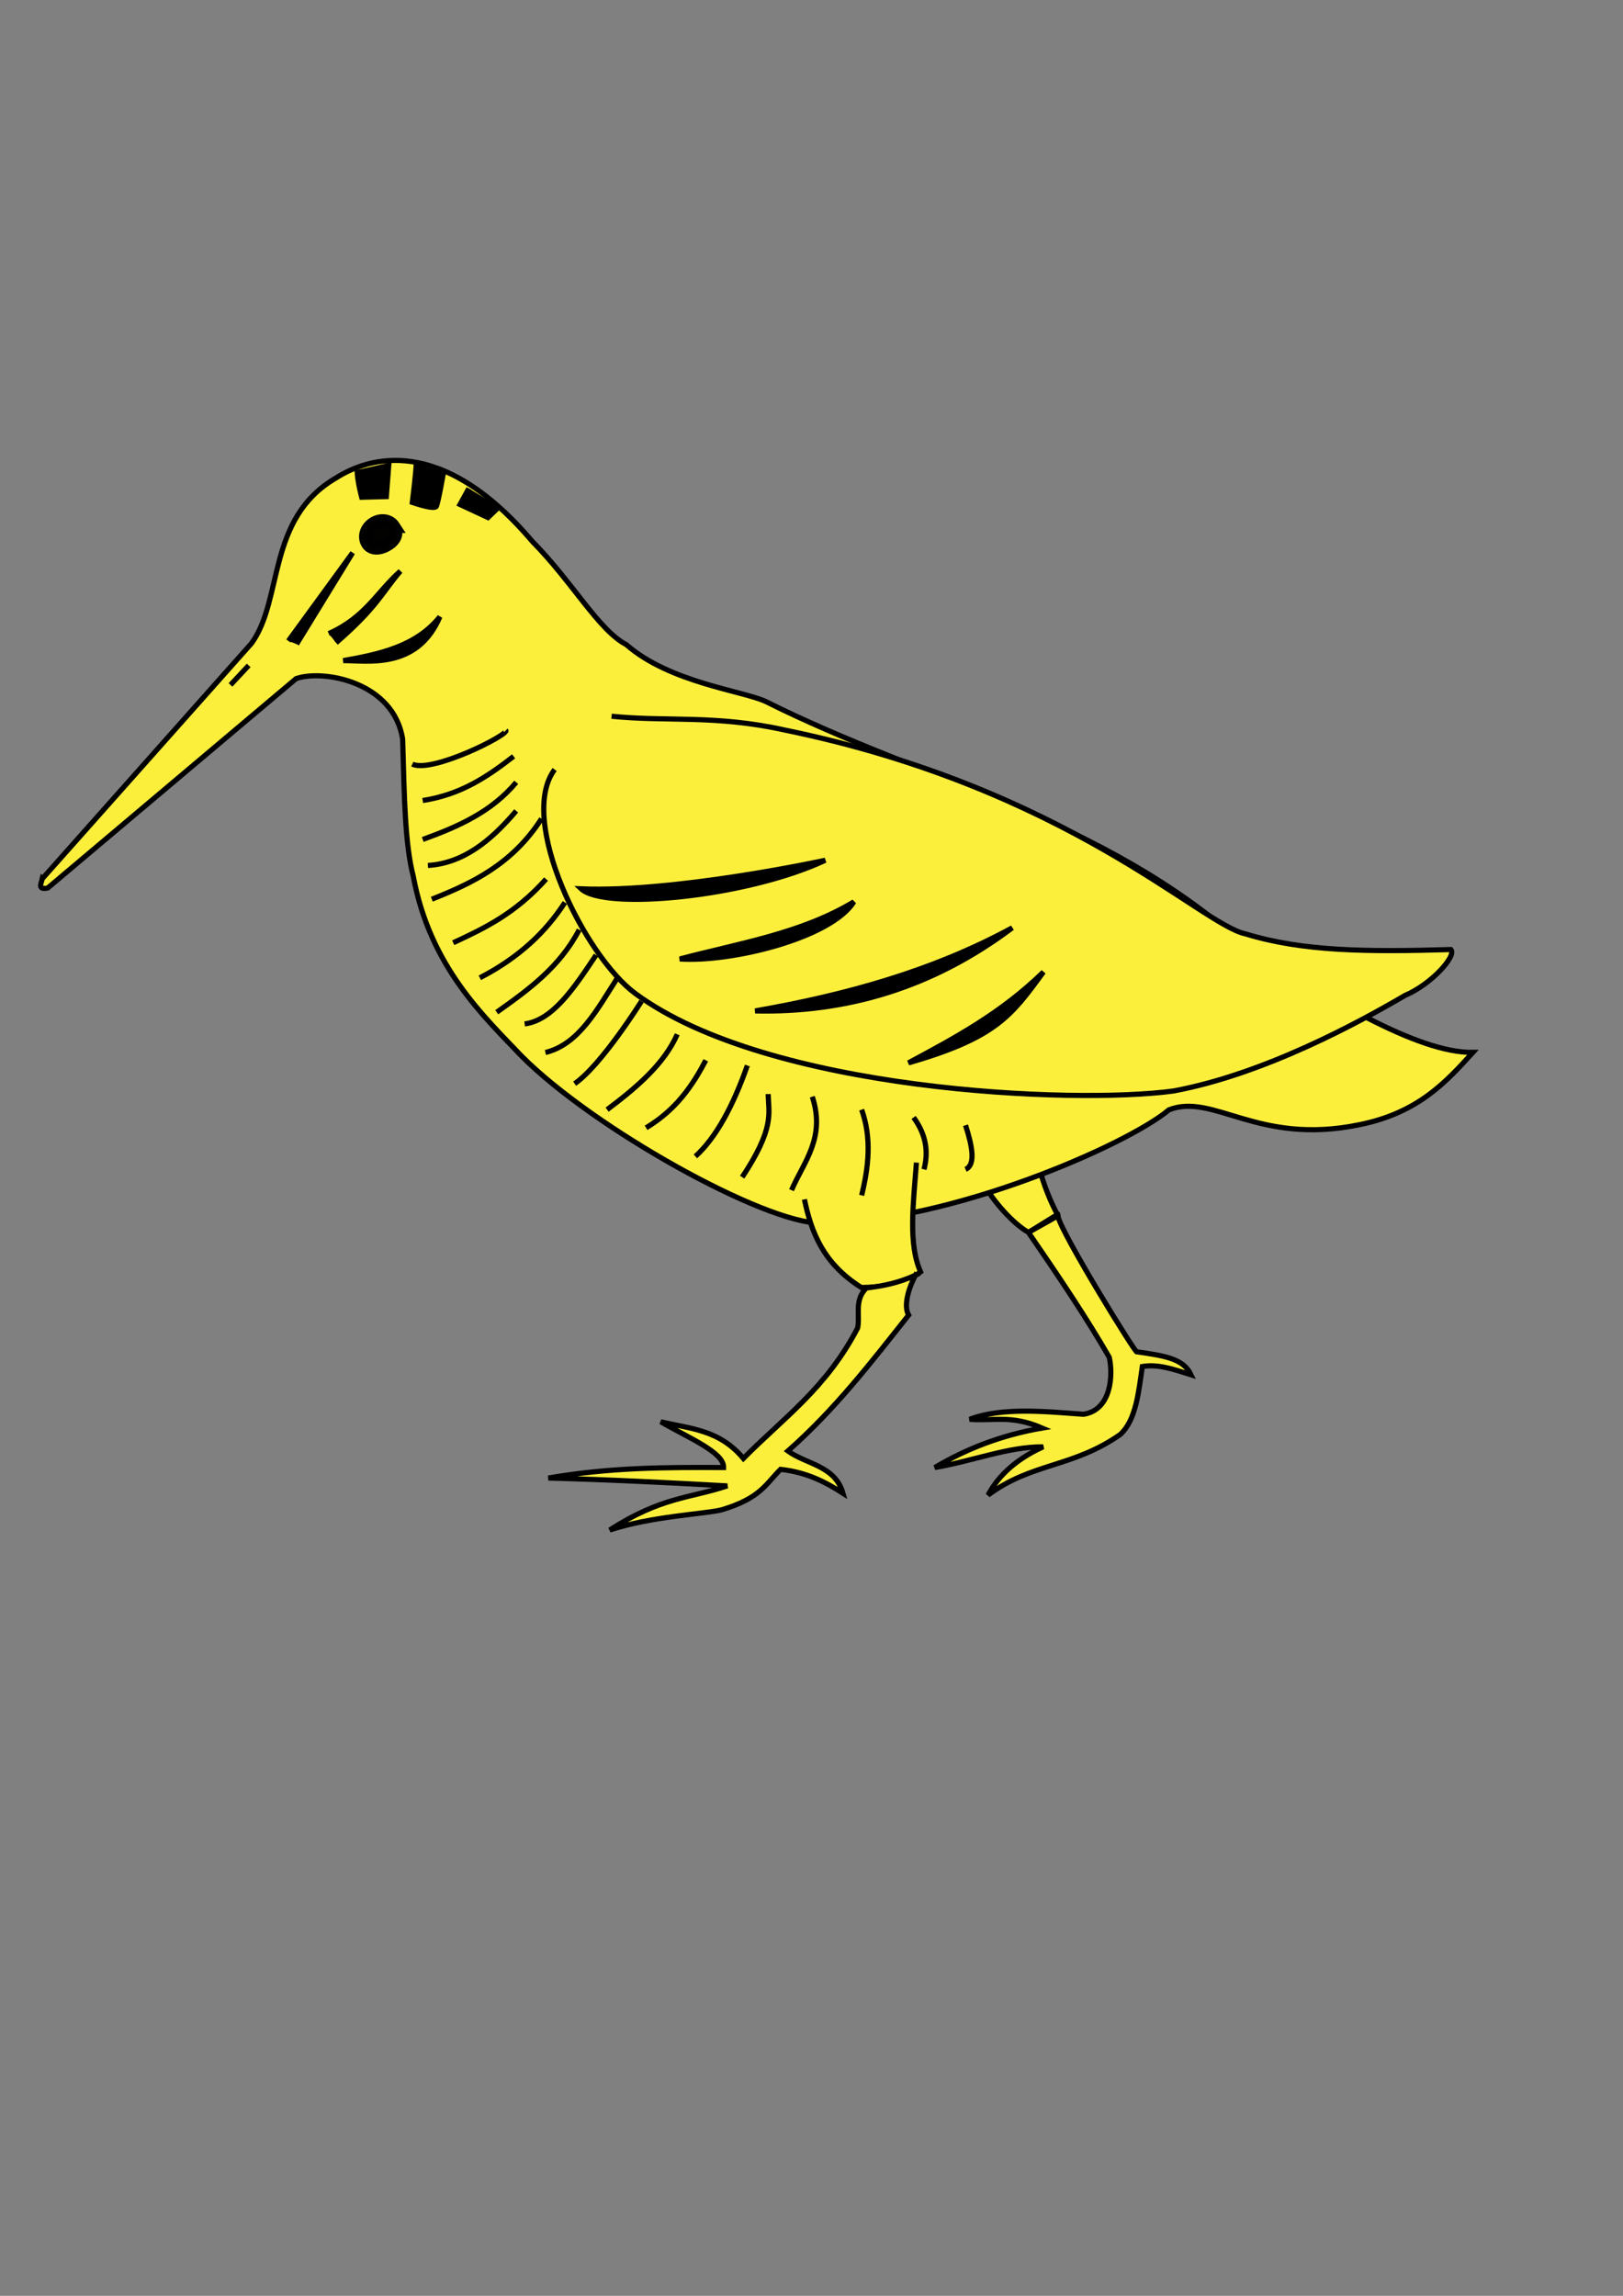 <?xml version="1.0" encoding="UTF-8" standalone="no"?>
<!-- Created with Inkscape (http://www.inkscape.org/) -->

<svg
   xmlns:dc="http://purl.org/dc/elements/1.1/"
   xmlns:cc="http://creativecommons.org/ns#"
   xmlns:rdf="http://www.w3.org/1999/02/22-rdf-syntax-ns#"
   xmlns:svg="http://www.w3.org/2000/svg"
   xmlns="http://www.w3.org/2000/svg"
   xmlns:sodipodi="http://sodipodi.sourceforge.net/DTD/sodipodi-0.dtd"
   xmlns:inkscape="http://www.inkscape.org/namespaces/inkscape"
   width="210mm"
   height="297mm"
   id="svg2961"
   version="1.1"
   inkscape:version="0.48.5 r10040"
   sodipodi:docname="becasse.svg">
  <rect width="100%" height="100%" fill="#808080" stroke="none"/>
  <defs
     id="defs2963">
    <inkscape:perspective
       sodipodi:type="inkscape:persp3d"
       inkscape:vp_x="0 : 526.18109 : 1"
       inkscape:vp_y="0 : 1000 : 0"
       inkscape:vp_z="744.09448 : 526.18109 : 1"
       inkscape:persp3d-origin="372.04724 : 350.78739 : 1"
       id="perspective2969" />
  </defs>
  <sodipodi:namedview
     id="base"
     pagecolor="#ffffff"
     bordercolor="#666666"
     borderopacity="1.0"
     inkscape:pageopacity="0.0"
     inkscape:pageshadow="2"
     inkscape:zoom="0.55494202"
     inkscape:cx="372.04724"
     inkscape:cy="526.18109"
     inkscape:document-units="px"
     inkscape:current-layer="layer1"
     showgrid="false"
     inkscape:window-width="1536"
     inkscape:window-height="801"
     inkscape:window-x="-8"
     inkscape:window-y="-8"
     inkscape:window-maximized="1"
     showguides="true"
     inkscape:guide-bbox="true" />
  <g
     inkscape:label="Calque 1"
     inkscape:groupmode="layer"
     id="layer1">
    <g
       id="g13658"
       transform="matrix(3.319,0,0,3.319,-183.22,-16.195)">
      <path
         sodipodi:nodetypes="cccc"
         inkscape:connector-curvature="0"
         id="path13587"
         d="m 200.101,179.22 c 1.408,2.575 4.331,5.899 6.639,7.213 l 4.262,-2.638 c -0.767,-1.429 -2.107,-4.328 -2.874,-7.687"
         style="fill:#fcef3c;stroke:#000000;stroke-width:0.759px;stroke-linecap:butt;stroke-linejoin:miter;stroke-opacity:1" />
      <path
         sodipodi:nodetypes="ccccccccccccccccc"
         inkscape:connector-curvature="0"
         id="path13579"
         d="M 61.427,134.343 92.276,99.638 c 4.697,-6.494 2.186,-18.401 12.448,-24.354 4.666,-2.97 15.43,-6.569 28.954,9.403 5.817,5.865 9.749,13.051 13.801,15.154 6.386,5.609 17.196,6.804 20.566,8.389 23.606,11.821 49.622,17.015 70.627,35.99 11.889,7.476 25.285,15.796 33.555,15.695 -3.826,4.198 -7.96,8.907 -16.77,10.662 -14.964,3.082 -21.424,-4.755 -28.015,-2.206 -6.104,5.17 -32.447,16.693 -51.279,16.71 -8.394,0.019 -33.548,-14.001 -44.108,-24.625 -5.528,-5.817 -13.479,-13.143 -15.966,-26.519 -1.206,-4.68 -1.319,-11.49 -1.556,-20.16 -1.308,-8.411 -11.613,-10.321 -15.695,-8.93 l -36.599,30.849 c -1.557,0.321 -0.961,-0.65 -0.812,-1.353 z"
         style="fill:#fcef3c;stroke:#000000;stroke-width:0.759px;stroke-linecap:butt;stroke-linejoin:miter;stroke-opacity:1" />
      <path
         sodipodi:nodetypes="cccccccc"
         inkscape:connector-curvature="0"
         id="path13581"
         d="m 136.925,118.242 c -5.529,7.386 4.422,27.525 11.907,33.014 19.549,14.417 64.571,16.349 79.287,14.342 13.532,-2.523 27.554,-10.241 34.096,-14.071 3.915,-1.666 7.642,-5.83 6.765,-6.765 -12.407,0.366 -21.816,0.277 -30.24,-2.3 -6.562,-1.345 -26.181,-21.483 -67.921,-30.037 -10.258,-2.275 -17.373,-1.205 -25.504,-2.03"
         style="fill:#fcef3c;stroke:#000000;stroke-width:0.759px;stroke-linecap:butt;stroke-linejoin:miter;stroke-opacity:1" />
      <path
         sodipodi:nodetypes="cccc"
         inkscape:connector-curvature="0"
         id="path13583"
         d="m 190.234,176.151 c -0.44,5.938 -1.25,11.931 0.609,16.101 -2.478,1.845 -5.534,2.243 -8.727,2.3 -5.646,-3.562 -7.38,-8.178 -8.389,-12.989"
         style="fill:#fcef3c;stroke:#000000;stroke-width:0.759px;stroke-linecap:butt;stroke-linejoin:miter;stroke-opacity:1" />
      <path
         sodipodi:nodetypes="ccccccccccccccc"
         inkscape:connector-curvature="0"
         id="path13585"
         d="m 190.098,192.725 c -1.237,2.355 -1.709,4.681 -1.015,5.886 -5.502,6.943 -10.893,13.955 -17.792,20.025 2.771,1.991 6.954,2.145 8.118,6.224 -2.582,-1.658 -5.37,-3.109 -9.2,-3.518 -2.247,2.25 -2.987,4.246 -8.659,5.953 -2.497,0.631 -10.254,0.934 -16.507,2.977 7.649,-4.906 11.763,-4.647 17.319,-6.494 -8.822,-0.494 -16.949,-0.903 -26.359,-1.162 9.006,-1.561 17.183,-1.59 25.818,-1.544 0.075,-2.25 -5.202,-4.38 -9.263,-6.749 4.21,1.048 8.578,1.079 12.177,5.412 5.916,-5.991 12.215,-10.333 16.84,-19.229 0.377,-1.968 -0.541,-4.079 1.285,-5.886 2.342,-0.279 4.718,-0.722 7.239,-1.894 z"
         style="fill:#fcef3c;stroke:#000000;stroke-width:0.759px;stroke-linecap:butt;stroke-linejoin:miter;stroke-opacity:1" />
      <path
         sodipodi:nodetypes="cccccccccccccc"
         inkscape:connector-curvature="0"
         id="path13589"
         d="m 211.07,183.998 c 0.387,2.368 11.695,20.678 11.636,20.025 4.11,0.587 6.878,1.006 7.983,3.383 -2.83,-0.89 -4.88,-1.586 -7.171,-1.218 -0.558,3.862 -0.946,7.893 -3.247,10.012 -7.003,4.908 -13.06,4.136 -19.483,8.93 1.173,-2.255 3.518,-5.029 8.118,-7.103 -5.06,-0.055 -10.209,2.054 -15.966,3.044 4.64,-2.758 9.857,-4.792 15.83,-5.818 -4.636,-1.982 -7.029,-0.997 -10.689,-1.285 4.907,-1.882 11.739,-1.081 16.777,-0.744 4.128,-0.636 4.363,-5.819 3.788,-8.389 -3.207,-5.59 -7.449,-11.919 -11.907,-18.401 z"
         style="fill:#fcef3c;stroke:#000000;stroke-width:0.759px;stroke-linecap:butt;stroke-linejoin:miter;stroke-opacity:1" />
      <path
         sodipodi:nodetypes="ccc"
         inkscape:connector-curvature="0"
         id="path13591"
         d="m 97.688,99.299 9.471,-12.989 -8.253,13.462"
         style="fill:#000000;stroke:#000000;stroke-width:0.759px;stroke-linecap:butt;stroke-linejoin:miter;stroke-opacity:1" />
      <path
         sodipodi:nodetypes="ccc"
         inkscape:connector-curvature="0"
         id="path13593"
         d="m 103.641,98.217 c 5.436,-2.428 7.077,-6.12 10.553,-9.2 -2.812,3.311 -3.436,5.309 -9.471,10.554"
         style="fill:#000000;stroke:#000000;stroke-width:0.759px;stroke-linecap:butt;stroke-linejoin:miter;stroke-opacity:1" />
      <path
         sodipodi:nodetypes="ccc"
         inkscape:connector-curvature="0"
         id="path13595"
         d="m 105.774,102.203 c 3.393,-0.056 10.872,1.444 14.243,-6.465 -3.567,4.417 -8.951,5.511 -14.243,6.465 z"
         style="fill:#000000;stroke:#000000;stroke-width:0.759px;stroke-linecap:butt;stroke-linejoin:miter;stroke-opacity:1" />
      <path
         sodipodi:nodetypes="sssss"
         inkscape:connector-curvature="0"
         id="path13597"
         d="m 113.241,82.445 c 0.637,0.985 0.236,1.921 -0.837,2.616 -1.074,0.695 -2.413,0.885 -3.05,-0.1 -0.637,-0.985 -0.232,-2.266 0.842,-2.961 1.074,-0.695 2.408,-0.54 3.046,0.445 z"
         style="opacity:0.99;fill:#000000;fill-opacity:1;fill-rule:nonzero;stroke:#000000;stroke-width:1.886;stroke-linecap:round;stroke-linejoin:miter;stroke-miterlimit:4;stroke-opacity:1;stroke-dashoffset:0" />
      <path
         inkscape:connector-curvature="0"
         id="path13602"
         d="m 107.823,74.111 c 0,1.531 0.67,4.018 0.67,4.018 l 3.636,-0.096 0.383,-4.975"
         style="fill:#000000;stroke:#000000;stroke-width:0.759px;stroke-linecap:butt;stroke-linejoin:miter;stroke-opacity:1" />
      <path
         inkscape:connector-curvature="0"
         id="path13604"
         d="m 116.529,73.154 c 0,1.148 -0.574,5.74 -0.574,5.74 0,0 3.253,1.148 3.54,0.574 0.287,-0.574 1.052,-4.975 1.052,-4.975"
         style="fill:#000000;stroke:#000000;stroke-width:0.759px;stroke-linecap:butt;stroke-linejoin:miter;stroke-opacity:1" />
      <path
         inkscape:connector-curvature="0"
         id="path13606"
         d="m 124.287,76.838 -1.3,2.357 4.115,1.921 1.625,-1.571"
         style="fill:#000000;stroke:#000000;stroke-width:0.772px;stroke-linecap:butt;stroke-linejoin:miter;stroke-opacity:1" />
      <path
         sodipodi:nodetypes="cc"
         inkscape:connector-curvature="0"
         id="path13608"
         d="m 121.982,143.76 c 4.56,-2.114 9.121,-4.27 13.681,-9.376"
         style="fill:none;stroke:#000000;stroke-width:0.759px;stroke-linecap:butt;stroke-linejoin:miter;stroke-opacity:1" />
      <path
         sodipodi:nodetypes="cc"
         inkscape:connector-curvature="0"
         id="path13610"
         d="m 125.905,148.927 c 5.83,-3.011 9.761,-6.813 12.533,-11.098"
         style="fill:none;stroke:#000000;stroke-width:0.759px;stroke-linecap:butt;stroke-linejoin:miter;stroke-opacity:1" />
      <path
         sodipodi:nodetypes="cc"
         inkscape:connector-curvature="0"
         id="path13612"
         d="m 118.825,137.35 c 6.035,-2.387 11.892,-5.205 16.169,-11.863"
         style="fill:none;stroke:#000000;stroke-width:0.759px;stroke-linecap:butt;stroke-linejoin:miter;stroke-opacity:1" />
      <path
         sodipodi:nodetypes="cc"
         inkscape:connector-curvature="0"
         id="path13614"
         d="m 128.393,153.997 c 4.641,-3.291 9.255,-6.615 12.15,-12.15"
         style="fill:none;stroke:#000000;stroke-width:0.759px;stroke-linecap:butt;stroke-linejoin:miter;stroke-opacity:1" />
      <path
         sodipodi:nodetypes="cc"
         inkscape:connector-curvature="0"
         id="path13616"
         d="m 132.506,155.719 c 4.178,-0.533 7.34,-5.385 10.524,-10.141"
         style="fill:none;stroke:#000000;stroke-width:0.759px;stroke-linecap:butt;stroke-linejoin:miter;stroke-opacity:1" />
      <path
         sodipodi:nodetypes="cc"
         inkscape:connector-curvature="0"
         id="path13618"
         d="m 135.568,159.929 c 4.948,-1.204 7.629,-6.373 10.62,-11.002"
         style="fill:none;stroke:#000000;stroke-width:0.759px;stroke-linecap:butt;stroke-linejoin:miter;stroke-opacity:1" />
      <path
         sodipodi:nodetypes="cc"
         inkscape:connector-curvature="0"
         id="path13620"
         d="m 139.873,164.521 c 3.923,-2.679 9.854,-12.15 9.854,-12.15"
         style="fill:none;stroke:#000000;stroke-width:0.759px;stroke-linecap:butt;stroke-linejoin:miter;stroke-opacity:1" />
      <path
         sodipodi:nodetypes="ccc"
         inkscape:connector-curvature="0"
         id="path13622"
         d="m 140.83,135.82 c 13.968,0.574 35.973,-4.21 35.973,-4.21 -11.571,5.425 -32.505,7.434 -35.973,4.21 z"
         style="fill:#000000;stroke:#000000;stroke-width:0.759px;stroke-linecap:butt;stroke-linejoin:miter;stroke-opacity:1" />
      <path
         sodipodi:nodetypes="ccc"
         inkscape:connector-curvature="0"
         id="path13624"
         d="m 155.372,146.152 c 7.52,0.524 22.29,-3.077 25.64,-8.419 -7.792,4.694 -16.9,6.096 -25.64,8.419 z"
         style="fill:#000000;stroke:#000000;stroke-width:0.759px;stroke-linecap:butt;stroke-linejoin:miter;stroke-opacity:1" />
      <path
         sodipodi:nodetypes="ccc"
         inkscape:connector-curvature="0"
         id="path13626"
         d="m 166.47,153.806 c 13.286,-2.329 26.125,-5.851 37.886,-12.246 -11.827,8.892 -24.529,12.533 -37.886,12.246 z"
         style="fill:#000000;stroke:#000000;stroke-width:0.759px;stroke-linecap:butt;stroke-linejoin:miter;stroke-opacity:1" />
      <path
         sodipodi:nodetypes="ccc"
         inkscape:connector-curvature="0"
         id="path13628"
         d="m 189.049,161.46 c 6.796,-3.653 13.601,-7.256 19.9,-13.394 -4.752,6.512 -7.02,9.683 -19.9,13.394 z"
         style="fill:#000000;stroke:#000000;stroke-width:0.759px;stroke-linecap:butt;stroke-linejoin:miter;stroke-opacity:1" />
      <path
         sodipodi:nodetypes="cc"
         inkscape:connector-curvature="0"
         id="path13630"
         d="m 89.167,105.778 2.679,-2.87"
         style="fill:none;stroke:#000000;stroke-width:0.759px;stroke-linecap:butt;stroke-linejoin:miter;stroke-opacity:1" />
      <path
         sodipodi:nodetypes="cc"
         inkscape:connector-curvature="0"
         id="path13634"
         d="m 115.955,117.45 c 2.916,1.386 14.36,-4.392 13.777,-4.975"
         style="fill:none;stroke:#000000;stroke-width:0.759px;stroke-linecap:butt;stroke-linejoin:miter;stroke-opacity:1" />
      <path
         sodipodi:nodetypes="cc"
         inkscape:connector-curvature="0"
         id="path13636"
         d="m 117.486,122.808 c 5.749,-0.885 9.652,-3.614 13.394,-6.506"
         style="fill:none;stroke:#000000;stroke-width:0.759px;stroke-linecap:butt;stroke-linejoin:miter;stroke-opacity:1" />
      <path
         sodipodi:nodetypes="cc"
         inkscape:connector-curvature="0"
         id="path13638"
         d="m 117.486,128.548 c 5.158,-1.863 10.129,-4.039 13.777,-8.419"
         style="fill:none;stroke:#000000;stroke-width:0.759px;stroke-linecap:butt;stroke-linejoin:miter;stroke-opacity:1" />
      <path
         sodipodi:nodetypes="cc"
         inkscape:connector-curvature="0"
         id="path13640"
         d="m 118.251,132.375 c 5.222,-0.32 9.312,-3.658 13.011,-8.036"
         style="fill:none;stroke:#000000;stroke-width:0.759px;stroke-linecap:butt;stroke-linejoin:miter;stroke-opacity:1" />
      <path
         sodipodi:nodetypes="cc"
         inkscape:connector-curvature="0"
         id="path13642"
         d="m 144.657,168.348 c 4.418,-3.31 8.438,-6.779 10.333,-11.098"
         style="fill:none;stroke:#000000;stroke-width:0.759px;stroke-linecap:butt;stroke-linejoin:miter;stroke-opacity:1" />
      <path
         sodipodi:nodetypes="cc"
         inkscape:connector-curvature="0"
         id="path13644"
         d="m 150.397,171.027 c 4.475,-2.7 6.851,-6.24 8.802,-9.95"
         style="fill:none;stroke:#000000;stroke-width:0.759px;stroke-linecap:butt;stroke-linejoin:miter;stroke-opacity:1" />
      <path
         sodipodi:nodetypes="cc"
         inkscape:connector-curvature="0"
         id="path13646"
         d="m 157.668,175.237 c 3.098,-2.825 5.575,-7.511 7.654,-13.394"
         style="fill:none;stroke:#000000;stroke-width:0.759px;stroke-linecap:butt;stroke-linejoin:miter;stroke-opacity:1" />
      <path
         sodipodi:nodetypes="cc"
         inkscape:connector-curvature="0"
         id="path13648"
         d="m 168.384,166.052 c 0.081,2.861 0.98,4.986 -3.827,12.246"
         style="fill:none;stroke:#000000;stroke-width:0.759px;stroke-linecap:butt;stroke-linejoin:miter;stroke-opacity:1" />
      <path
         sodipodi:nodetypes="cc"
         inkscape:connector-curvature="0"
         id="path13650"
         d="m 174.889,166.435 c 1.99,6.097 -1.252,9.579 -3.062,13.777"
         style="fill:none;stroke:#000000;stroke-width:0.759px;stroke-linecap:butt;stroke-linejoin:miter;stroke-opacity:1" />
      <path
         sodipodi:nodetypes="cc"
         inkscape:connector-curvature="0"
         id="path13652"
         d="m 182.16,168.348 c 1.507,4.21 1.024,8.419 0,12.629"
         style="fill:none;stroke:#000000;stroke-width:0.759px;stroke-linecap:butt;stroke-linejoin:miter;stroke-opacity:1" />
      <path
         sodipodi:nodetypes="cc"
         inkscape:connector-curvature="0"
         id="path13654"
         d="m 189.814,169.496 c 1.868,2.551 2.212,5.103 1.531,7.654"
         style="fill:none;stroke:#000000;stroke-width:0.759px;stroke-linecap:butt;stroke-linejoin:miter;stroke-opacity:1" />
      <path
         sodipodi:nodetypes="cc"
         inkscape:connector-curvature="0"
         id="path13656"
         d="m 197.468,170.644 c 1.031,3.199 1.502,5.839 0,6.506"
         style="fill:none;stroke:#000000;stroke-width:0.759px;stroke-linecap:butt;stroke-linejoin:miter;stroke-opacity:1" />
    </g>
  </g>
</svg>
